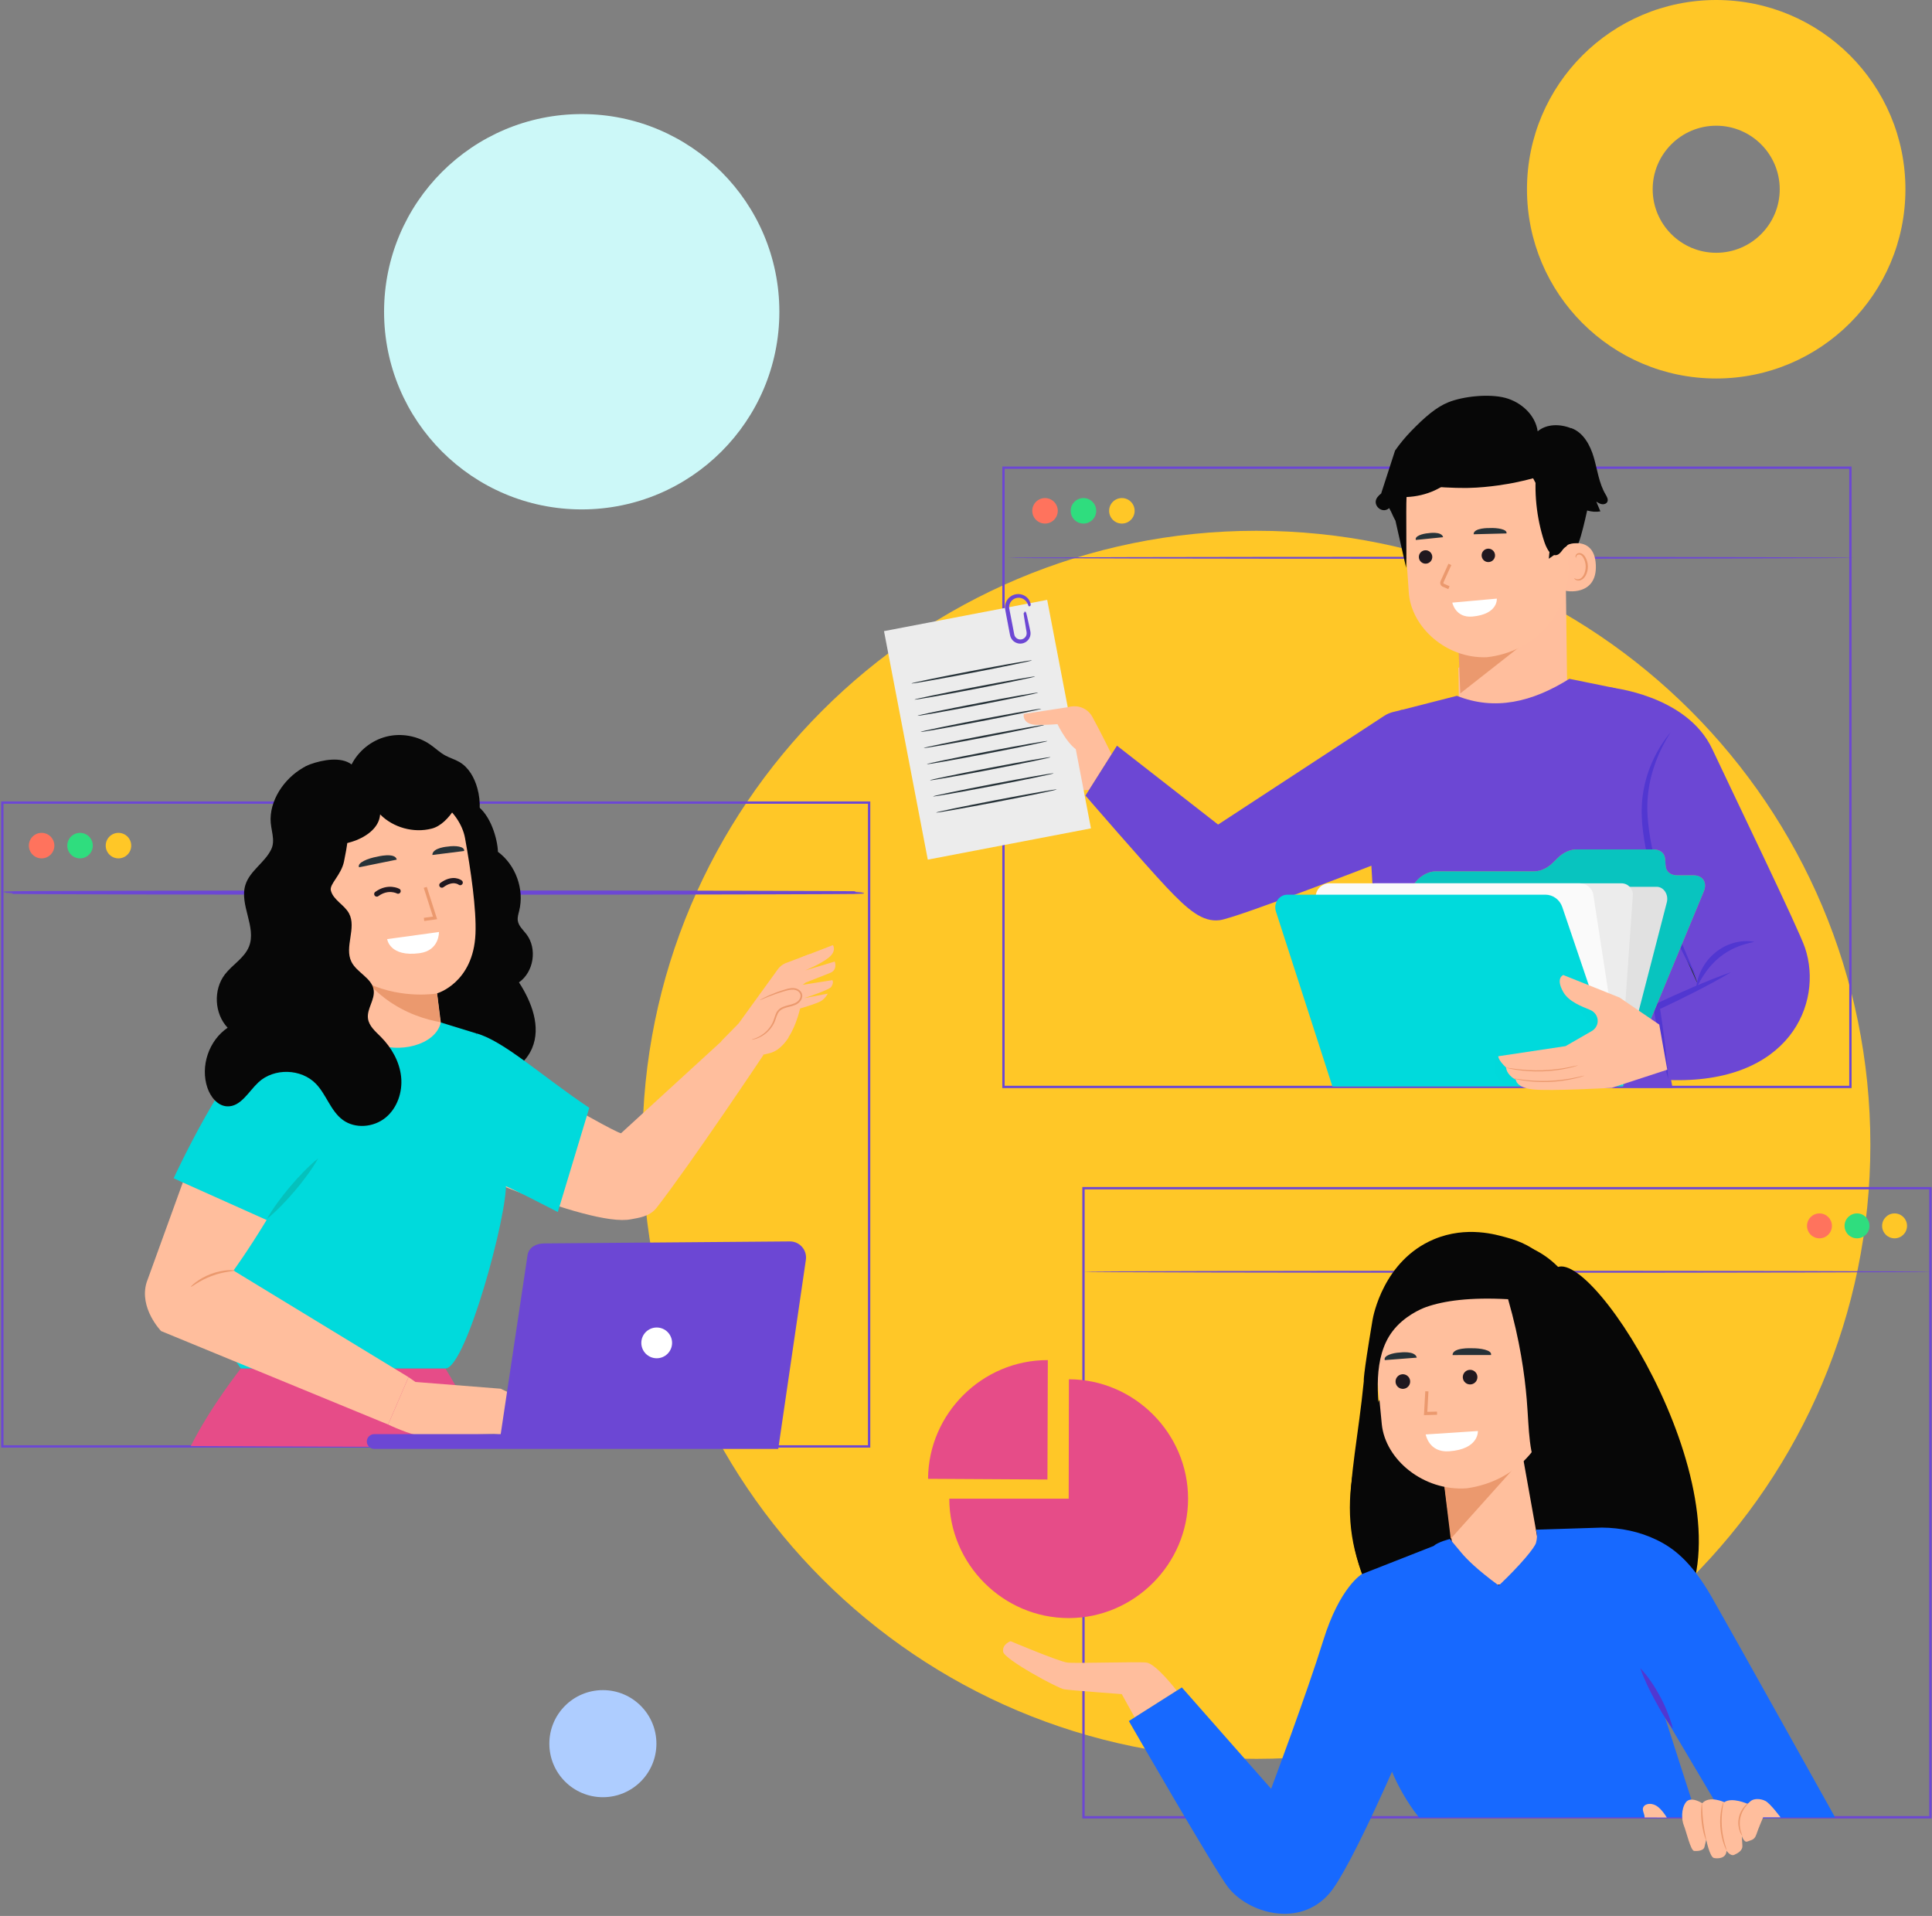 <svg width="830" height="823" viewBox="0 0 830 823" fill="none" xmlns="http://www.w3.org/2000/svg">
<rect x="0" y="0" width="830" height="823" fill="#808080" stroke="none"/>
<path d="M737.292 54C752.341 54 764.584 66.243 764.584 81.292C764.584 96.341 752.341 108.584 737.292 108.584C722.243 108.584 710 96.341 710 81.292C710 66.243 722.243 54 737.292 54ZM737.292 0C692.396 0 656 36.395 656 81.292C656 126.188 692.396 162.584 737.292 162.584C782.188 162.584 818.584 126.188 818.584 81.292C818.583 36.395 782.188 0 737.292 0Z" fill="#FFC727"/>
<path d="M539.76 755.52C685.431 755.52 803.52 637.431 803.52 491.76C803.52 346.089 685.431 228 539.76 228C394.089 228 276 346.089 276 491.76C276 637.431 394.089 755.52 539.76 755.52Z" fill="#FFC727"/>
<path d="M249.909 218.818C296.803 218.818 334.818 180.803 334.818 133.909C334.818 87.015 296.803 49 249.909 49C203.015 49 165 87.015 165 133.909C165 180.803 203.015 218.818 249.909 218.818Z" fill="#CCF8F8"/>
<path d="M794.949 200.891H431.097V466.897H794.949V200.891Z" stroke="#6C47D4" stroke-miterlimit="10"/>
<path d="M796.182 239.603C796.182 239.833 714.903 240.019 614.664 240.019C514.39 240.019 433.128 239.833 433.128 239.603C433.128 239.373 514.389 239.187 614.664 239.187C714.903 239.187 796.182 239.373 796.182 239.603Z" fill="#6C47D4"/>
<path d="M454.428 219.423C454.428 222.449 451.975 224.902 448.949 224.902C445.923 224.902 443.47 222.449 443.47 219.423C443.47 216.397 445.923 213.944 448.949 213.944C451.975 213.944 454.428 216.397 454.428 219.423Z" fill="#FF735D"/>
<path d="M470.938 219.423C470.938 222.449 468.484 224.902 465.458 224.902C462.432 224.902 459.979 222.449 459.979 219.423C459.979 216.397 462.432 213.944 465.458 213.944C468.484 213.944 470.938 216.397 470.938 219.423Z" fill="#2FDD7E"/>
<path d="M487.447 219.423C487.447 222.449 484.994 224.902 481.968 224.902C478.942 224.902 476.489 222.449 476.489 219.423C476.489 216.397 478.942 213.944 481.968 213.944C484.994 213.944 487.447 216.397 487.447 219.423Z" fill="#FFC727"/>
<path d="M454.751 306.192L457.046 304.733C461.26 302.053 466.848 303.504 469.252 307.88C472.946 314.605 477.527 323.996 477.527 323.996L467.833 339.346L464.582 339.442C461.055 341.69 452.813 337.148 447.236 333.765C441.659 330.382 444.405 326.973 444.405 326.973C440.91 322.156 445.729 320.17 445.729 320.17C442.763 315.788 447.145 312.822 447.145 312.822" fill="#FFBE9D"/>
<path d="M449.873 257.673L379.773 271.106L398.583 369.263L468.683 355.83L449.873 257.673Z" fill="#ECECEC"/>
<path d="M391.517 293.589C391.474 293.363 403.046 290.956 417.361 288.213C431.681 285.469 443.321 283.428 443.364 283.654C443.407 283.88 431.838 286.287 417.518 289.031C403.202 291.774 391.56 293.815 391.517 293.589Z" fill="#263238"/>
<path d="M392.845 300.52C392.802 300.294 404.374 297.887 418.689 295.143C433.009 292.399 444.649 290.358 444.692 290.584C444.735 290.81 433.166 293.217 418.846 295.961C404.53 298.705 392.888 300.746 392.845 300.52Z" fill="#263238"/>
<path d="M394.173 307.452C394.13 307.226 405.702 304.819 420.017 302.076C434.337 299.332 445.977 297.291 446.02 297.517C446.063 297.743 434.494 300.15 420.174 302.894C405.859 305.636 394.216 307.678 394.173 307.452Z" fill="#263238"/>
<path d="M395.501 314.383C395.458 314.157 407.03 311.75 421.345 309.007C435.665 306.263 447.305 304.222 447.348 304.448C447.391 304.674 435.822 307.081 421.502 309.825C407.187 312.568 395.545 314.609 395.501 314.383Z" fill="#263238"/>
<path d="M396.83 321.315C396.787 321.089 408.359 318.682 422.674 315.939C436.994 313.195 448.634 311.154 448.677 311.38C448.72 311.606 437.151 314.013 422.831 316.757C408.515 319.499 396.873 321.54 396.83 321.315Z" fill="#263238"/>
<path d="M398.158 328.246C398.115 328.02 409.687 325.613 424.002 322.87C438.322 320.126 449.962 318.085 450.005 318.311C450.048 318.537 438.479 320.944 424.159 323.688C409.843 326.431 398.201 328.472 398.158 328.246Z" fill="#263238"/>
<path d="M399.486 335.177C399.443 334.951 411.015 332.544 425.33 329.8C439.65 327.056 451.29 325.015 451.333 325.241C451.376 325.467 439.807 327.874 425.487 330.618C411.172 333.362 399.53 335.403 399.486 335.177Z" fill="#263238"/>
<path d="M400.814 342.109C400.771 341.883 412.343 339.476 426.658 336.733C440.978 333.989 452.618 331.948 452.661 332.174C452.704 332.4 441.135 334.807 426.815 337.551C412.5 340.293 400.858 342.335 400.814 342.109Z" fill="#263238"/>
<path d="M402.143 349.04C402.1 348.814 413.672 346.407 427.987 343.663C442.307 340.919 453.947 338.878 453.99 339.104C454.033 339.33 442.464 341.737 428.144 344.481C413.828 347.225 402.186 349.266 402.143 349.04Z" fill="#263238"/>
<path d="M440.263 263.14C440.319 263.129 440.495 263.752 440.763 264.887C441.051 266.2 441.405 267.81 441.822 269.708C441.929 270.224 442.04 270.758 442.155 271.31C442.273 271.917 442.252 272.583 442.054 273.226C441.67 274.509 440.487 275.67 438.964 275.915C437.461 276.202 435.716 275.463 434.885 273.99C434.68 273.627 434.521 273.23 434.437 272.814C434.364 272.438 434.289 272.06 434.215 271.679C434.069 270.919 433.92 270.148 433.77 269.368C433.474 267.807 433.185 266.284 432.905 264.809C432.768 264.073 432.632 263.35 432.5 262.64C432.371 261.956 432.207 261.191 432.28 260.443C432.392 258.953 433.158 257.639 434.18 256.82C435.205 255.986 436.45 255.651 437.548 255.672C439.82 255.743 441.249 257.194 441.787 258.221C442.082 258.748 442.203 259.203 442.259 259.509C442.309 259.819 442.316 259.981 442.285 259.986C442.203 260.009 442.132 259.336 441.509 258.388C440.922 257.472 439.551 256.245 437.542 256.26C436.568 256.279 435.489 256.606 434.62 257.35C433.752 258.082 433.119 259.227 433.044 260.497C432.992 261.13 433.135 261.762 433.28 262.489C433.419 263.198 433.561 263.92 433.705 264.654C433.99 266.129 434.285 267.65 434.587 269.21C434.736 269.99 434.883 270.761 435.028 271.522C435.1 271.9 435.172 272.276 435.243 272.649C435.308 272.981 435.433 273.295 435.592 273.585C436.243 274.757 437.626 275.37 438.84 275.157C440.07 274.979 441.051 274.062 441.396 273.012C441.571 272.487 441.604 271.938 441.522 271.427C441.425 270.872 441.332 270.336 441.242 269.818C440.928 267.901 440.661 266.274 440.444 264.947C440.274 263.794 440.207 263.151 440.263 263.14Z" fill="#6C47D4" stroke="#6C47D4" stroke-miterlimit="10"/>
<path d="M461.123 303.406C460.597 303.458 439.828 306.68 439.828 306.68C439.461 308.591 440.582 311.301 445.474 311.378C450.109 311.452 454.296 311.064 454.296 311.064C454.296 311.064 459.436 321.78 464.486 322.97C469.536 324.16 467.055 312.681 467.055 312.681L461.123 303.406Z" fill="#FFBE9D"/>
<path d="M672.313 219.51L673.286 297.799C673.451 311.112 670.974 330.703 649.913 330.005C631.685 328.021 626.85 310.766 626.708 298.341C626.641 292.448 626.573 287.533 626.526 286.928C633.33 281.88 640.474 275.135 639.189 269.081C637.942 263.203 629.777 262.817 621.189 256.081C610.811 247.941 602.695 232.786 604.131 218.446C605.753 202.247 619.485 187.864 638.302 182.001L640.205 181.862C660.815 181.562 672.584 198.899 672.313 219.51Z" fill="#FFBE9D"/>
<path d="M671.769 234.233C672.095 234.063 685.03 229.235 685.584 242.752C686.138 256.27 672.453 254.037 672.414 253.65C672.374 253.264 671.769 234.233 671.769 234.233Z" fill="#FFBE9D"/>
<path d="M676.332 248.36C676.39 248.314 676.575 248.515 676.98 248.681C677.376 248.842 678.048 248.938 678.742 248.645C680.148 248.062 681.258 245.746 681.224 243.307C681.208 242.076 680.902 240.915 680.427 239.963C679.973 238.991 679.306 238.326 678.581 238.228C677.859 238.092 677.367 238.543 677.218 238.93C677.052 239.315 677.149 239.582 677.078 239.608C677.042 239.643 676.779 239.393 676.865 238.83C676.91 238.559 677.055 238.234 677.362 237.961C677.676 237.684 678.147 237.53 678.65 237.564C679.696 237.593 680.673 238.514 681.196 239.559C681.776 240.607 682.149 241.91 682.167 243.293C682.192 246.02 680.902 248.626 678.971 249.271C678.03 249.558 677.225 249.304 676.803 249.001C676.37 248.686 676.287 248.387 676.332 248.36Z" fill="#EB996E"/>
<path d="M627.345 297.861L663.772 269.266C664.033 259.64 626.111 266.4 626.111 266.4L627.345 297.861Z" fill="#EB996E"/>
<path d="M638.784 282.308C621.311 283.037 606.33 269.385 605.238 254.67L603.12 223.874C601.751 205.431 614.795 189.227 632.6 187.254C650.827 185.234 670.42 198.503 672.421 217.327L673.781 241.346C675.029 262.968 659.634 279.997 638.784 282.308Z" fill="#FFBF9D"/>
<path d="M615.313 239.058C615.418 240.647 614.214 242.019 612.626 242.124C611.037 242.228 609.665 241.025 609.56 239.437C609.456 237.848 610.659 236.476 612.247 236.371C613.836 236.266 615.208 237.469 615.313 239.058Z" fill="#20181F"/>
<path d="M642.248 238.127C642.489 239.701 641.408 241.172 639.834 241.412C638.26 241.653 636.789 240.572 636.549 238.998C636.309 237.424 637.389 235.953 638.963 235.713C640.536 235.473 642.007 236.554 642.248 238.127Z" fill="#20181F"/>
<path d="M622.882 242.437L619.536 249.82C619.265 250.337 619.417 250.975 619.892 251.314L622.472 252.437" stroke="#EB996E" stroke-width="1.367" stroke-miterlimit="10"/>
<path d="M665.378 240.012C665.859 236.212 666.092 231.291 665.35 225.646C664.169 216.668 661.036 209.765 658.624 205.45C656.644 205.99 653.895 206.685 650.587 207.344C648.908 207.679 640.109 209.395 630.923 209.589C629.271 209.624 600.79 210.095 599.244 202.452C598.58 199.169 602.869 195.788 607.046 192.495C617.77 184.041 629.901 183.243 634.333 183.01C643.573 182.525 651.428 184.454 657.189 186.609C659.427 186.987 670.371 189.068 676.656 198.769C683.318 209.053 682.018 223.691 672.97 234.645C670.439 236.434 667.909 238.223 665.378 240.012Z" fill="#070707"/>
<path d="M647.198 229.139C647.641 227.296 643.107 226.669 639.885 226.832C639.885 226.832 632.985 226.644 633.08 229.497" fill="#263238"/>
<path d="M608.261 231.943C607.635 230.316 611.027 229.218 613.719 229.023C613.719 229.023 619.353 228.108 619.97 230.758" fill="#263238"/>
<path d="M623.926 258.857L643.047 257.14C643.047 257.14 643.698 263.825 632.586 264.839C625.224 265.51 623.926 258.857 623.926 258.857Z" fill="white"/>
<path d="M689.742 212.35C686.925 207.583 686.269 201.894 684.73 196.575C683.191 191.256 680.228 185.745 675.011 183.886L674.894 183.937C670.21 182.054 664.437 182.026 660.591 185.278C659.638 178.253 653.48 172.69 646.622 170.89C639.765 169.091 628.766 170.164 622.189 172.812C617.105 174.859 612.189 179.051 606.215 185.211C603.698 187.806 601.378 190.599 599.318 193.569L593.355 211.982C592.712 212.454 592.149 213.025 591.679 213.667C589.308 216.9 593.738 220.956 596.745 218.304C596.763 218.288 596.78 218.273 596.798 218.256C597.412 219.3 597.873 220.358 598.359 221.413V221.438L598.464 221.637C598.77 222.294 599.086 222.951 599.468 223.601L599.472 223.557L604.078 243.906C604.369 238.357 603.965 219.054 604.257 213.505C612.82 213.136 620.567 209.68 626.311 203.318C629.342 199.961 631.724 195.755 635.778 193.749C641.004 191.163 647.234 193.045 652.742 194.958L652.509 194.748C655.375 196.073 657.983 197.955 660.143 200.258C658.903 211.182 660.042 222.371 663.474 232.817C663.991 234.391 665.401 237.632 666.946 238.23C669.982 239.403 670.799 236.313 672.626 234.67C673.97 233.461 675.966 233.305 678.147 233.311C679.428 229.94 680.749 224.259 681.857 219.284C683.69 219.84 685.643 219.991 687.531 219.663C686.949 218.27 686.368 216.877 685.786 215.484C686.543 215.963 687.328 216.453 688.214 216.583C689.1 216.713 690.119 216.382 690.517 215.58C691.031 214.541 690.331 213.346 689.742 212.35Z" fill="#070707"/>
<path d="M594.617 307.529L523.306 354.195L479.855 320.309L466.317 341.745C466.317 341.745 491.617 371.017 500.993 380.961C510.369 390.905 516.618 396.212 524.005 395.263C531.392 394.314 593.139 370.328 593.139 370.328L602.501 304.868L598.577 305.816C597.168 306.156 595.829 306.735 594.617 307.529Z" fill="#6C47D4"/>
<path d="M674.207 291.589C658.252 301.615 642.173 305.387 625.888 298.894L601.408 305.147L589.507 325.834C587.636 329.087 586.785 332.828 587.065 336.571L591.741 415.76L577.323 466.059L718.536 467.286L711.579 429.912L694.073 295.632L674.207 291.589Z" fill="#6C47D4"/>
<path d="M695.794 355.888L691.376 295.257C691.376 295.257 724.614 298.34 735.613 321.79C744.882 341.551 772.7 398.996 775.439 407.13C783.475 430.996 768.689 465.818 716.934 463.918L711.034 431.472L695.794 355.888Z" fill="#6C47D4"/>
<path d="M722.344 406.372C722.295 406.391 722.6 407.307 723.171 408.758C723.74 410.209 724.588 412.189 725.561 414.356C726.511 416.468 727.37 418.377 728.056 419.901C728.692 421.321 729.088 422.199 729.142 422.178C729.191 422.159 728.886 421.243 728.316 419.792C727.747 418.341 726.899 416.361 725.925 414.193C724.975 412.082 724.117 410.173 723.431 408.649C722.794 407.229 722.397 406.351 722.344 406.372Z" fill="#263238"/>
<path d="M716.689 463.581C715.997 461.042 715.4 458.488 714.813 455.932C714.246 453.373 713.679 450.814 713.177 448.244C712.647 445.679 712.169 443.106 711.698 440.531C711.203 437.96 710.801 435.375 710.355 432.796L710.184 431.81L711.115 431.358C713.764 430.071 716.46 428.883 719.13 427.641C721.818 426.436 724.51 425.24 727.219 424.082L731.291 422.36L735.391 420.698C738.139 419.621 740.885 418.541 743.688 417.582C741.158 419.123 738.57 420.542 735.985 421.966L732.085 424.054L728.157 426.082C725.533 427.423 722.892 428.728 720.246 430.023C717.583 431.281 714.945 432.593 712.261 433.806L713.021 432.368C713.408 434.956 713.839 437.537 714.178 440.133C714.541 442.725 714.896 445.318 715.199 447.92C715.53 450.517 715.797 453.125 716.063 455.732C716.311 458.341 716.548 460.953 716.689 463.581Z" fill="#5137D1"/>
<path d="M753.688 404.581C750.821 405.164 748.115 405.933 745.578 407.026C743.055 408.143 740.721 409.57 738.625 411.292C736.526 413.013 734.665 415.029 733.031 417.272C731.39 419.515 729.993 421.965 728.688 424.581C728.896 421.655 729.809 418.771 731.22 416.146C732.596 413.493 734.546 411.104 736.891 409.181C739.237 407.263 741.975 405.806 744.876 405.021C747.77 404.224 750.808 404.03 753.688 404.581Z" fill="#5137D1"/>
<path d="M728.689 419.581C723.917 411.601 719.766 403.238 716.218 394.613C712.676 385.987 709.753 377.075 707.736 367.926C706.759 363.346 705.92 358.736 705.512 354.029C705.129 349.33 705.177 344.537 706.011 339.867C707.591 330.524 711.738 321.723 717.689 314.581C712.665 322.394 709.259 331.139 708.121 340.18C707.569 344.694 707.571 349.25 708.089 353.785C708.558 358.321 709.402 362.858 710.404 367.341C711.357 371.839 712.538 376.293 713.871 380.704C715.167 385.127 716.641 389.501 718.2 393.849C721.343 402.538 724.922 411.082 728.689 419.581Z" fill="#5137D1"/>
<path d="M697.255 466.634L731.953 382.918C733.536 379.098 731.55 376.001 727.517 376.001H720.536C717.687 376.001 715.746 374.432 715.562 371.982L715.331 368.904C715.146 366.454 713.202 364.885 710.35 364.885H677.178C674.592 364.885 671.672 366.177 669.497 368.283L666.804 370.892C664.631 372.998 661.712 374.29 659.129 374.29H616.879C612.845 374.29 608.327 377.387 606.789 381.207L572.391 466.634H697.255Z" fill="#FF735D"/>
<path d="M697.255 466.634L731.953 382.918C733.536 379.098 731.55 376.001 727.517 376.001H720.536C717.687 376.001 715.746 374.432 715.562 371.982L715.331 368.904C715.146 366.454 713.202 364.885 710.35 364.885H677.178C674.592 364.885 671.672 366.177 669.497 368.283L666.804 370.892C664.631 372.998 661.712 374.29 659.129 374.29H616.879C612.845 374.29 608.327 377.387 606.789 381.207L572.391 466.634H697.255Z" fill="#08C4BF"/>
<path d="M702.99 438.202L716.077 387.605C716.939 384.274 714.757 380.931 711.72 380.931H609.144C607.116 380.931 605.333 382.469 604.776 384.699L585.727 460.856C584.89 464.2 586.227 466.206 589.267 466.168L692.474 466.2C694.473 466.175 696.223 464.657 696.785 462.462L702.99 438.202Z" fill="#E1E1E1"/>
<path d="M695.901 464.344L701.476 384.664C701.674 381.838 699.434 379.437 696.601 379.437H590.32V464.344H695.901Z" fill="#ECECEC"/>
<path d="M697.09 466.168L684.446 384.025C683.863 381.349 681.454 379.437 678.667 379.437H571.152C566.905 379.437 564.044 383.704 565.724 387.533L588.939 462.706L697.09 466.168Z" fill="#FAFAFA"/>
<path d="M697.255 466.597L671.18 389.664C670.094 386.459 667.188 384.316 663.928 384.316H553.089C549.517 384.316 546.999 387.972 548.139 391.503L572.392 466.634L697.255 466.597Z" fill="#00DADC"/>
<g opacity="0.3">
<g opacity="0.3">
<g opacity="0.3">
<g opacity="0.3">
<path opacity="0.3" d="M643.665 453.717C643.665 453.717 647.849 453.908 649.779 454.04C658.966 454.667 668.3 453.011 676.71 449.263C679.318 448.101 682.076 446.461 682.865 443.717C683.749 440.644 681.758 437.445 679.332 435.362C676.906 433.279 673.955 431.796 671.848 429.39C669.741 426.984 668.744 423.091 670.82 420.658L671.394 421.078C672.894 424.876 677.069 426.71 680.527 428.883C686.948 432.919 691.845 439.32 694.062 446.573C695.279 450.556 695.604 455.202 693.189 458.595C691.476 461.002 688.671 462.371 685.9 463.398C677.515 466.508 668.553 466.624 659.609 466.634C656.784 466.637 648.112 466.518 648.112 466.518C645.386 465.776 644.486 464.357 642.845 462.057C641.338 459.945 641.667 455.372 643.665 453.717Z" fill="black"/>
</g>
</g>
</g>
</g>
<path d="M643.665 453.717L672.574 449.371L683.798 442.913C685.277 442.062 686.289 440.54 686.378 438.836C686.38 438.804 686.381 438.772 686.383 438.741C686.471 436.612 685.17 434.676 683.207 433.849C679.646 432.349 674.005 430.353 671.6 426.139C668.142 420.082 671.6 418.826 671.6 418.826L695.741 428.476L712.83 440.107L716.268 459.501L692.424 467.288C692.424 467.288 665.855 468.786 658.523 467.963C651.191 467.141 651.191 463.726 651.191 463.726C649.831 463.3 647.078 460.883 647.079 458.631C643.52 455.292 643.665 453.717 643.665 453.717Z" fill="#FFBE9D"/>
<path d="M680.64 462.064C680.631 462.031 680.206 462.114 679.449 462.292C678.694 462.476 677.595 462.719 676.233 462.99C673.512 463.537 669.711 464.104 665.479 464.273C661.246 464.434 657.412 464.165 654.657 463.832C653.279 463.667 652.164 463.511 651.397 463.387C650.628 463.269 650.199 463.22 650.192 463.253C650.185 463.286 650.601 463.399 651.362 463.575C652.121 463.757 653.231 463.967 654.611 464.177C657.37 464.601 661.232 464.928 665.499 464.765C669.763 464.594 673.589 463.968 676.306 463.33C677.665 463.013 678.756 462.718 679.499 462.477C680.244 462.241 680.65 462.096 680.64 462.064Z" fill="#EB996E"/>
<path d="M678.001 457.595C677.991 457.563 677.561 457.646 676.792 457.826C676.025 458.012 674.909 458.254 673.525 458.52C670.759 459.059 666.895 459.592 662.598 459.728C658.299 459.855 654.408 459.568 651.611 459.224C650.212 459.055 649.081 458.895 648.302 458.768C647.522 458.648 647.086 458.597 647.079 458.63C647.072 458.663 647.495 458.778 648.267 458.956C649.038 459.141 650.164 459.354 651.565 459.568C654.365 460.002 658.283 460.347 662.614 460.219C666.943 460.083 670.834 459.49 673.597 458.86C674.98 458.549 676.089 458.254 676.843 458.01C677.597 457.773 678.01 457.627 678.001 457.595Z" fill="#EB996E"/>
<path d="M829.322 510.392H465.47V780.621H829.322V510.392Z" stroke="#6C47D4" stroke-miterlimit="10"/>
<path d="M465.47 546.298C465.47 546.528 546.94 546.715 647.416 546.715C747.926 546.715 829.379 546.529 829.379 546.298C829.379 546.068 747.926 545.882 647.416 545.882C546.941 545.882 465.47 546.068 465.47 546.298Z" fill="#6C47D4"/>
<path d="M813.921 531.933C816.878 531.933 819.274 529.536 819.274 526.58C819.274 523.624 816.878 521.227 813.921 521.227C810.965 521.227 808.568 523.624 808.568 526.58C808.568 529.536 810.965 531.933 813.921 531.933Z" fill="#FFC727"/>
<path d="M797.79 531.933C800.747 531.933 803.143 529.536 803.143 526.58C803.143 523.624 800.747 521.227 797.79 521.227C794.834 521.227 792.438 523.624 792.438 526.58C792.438 529.536 794.834 531.933 797.79 531.933Z" fill="#2FDD7E"/>
<path d="M781.658 531.933C784.615 531.933 787.011 529.536 787.011 526.58C787.011 523.624 784.615 521.227 781.658 521.227C778.702 521.227 776.305 523.624 776.305 526.58C776.305 529.536 778.702 531.933 781.658 531.933Z" fill="#FF735D"/>
<path d="M505.533 726.236C505.533 726.236 496.655 714.62 492.481 714.161C488.306 713.702 462.176 714.62 458.502 714.161C454.829 713.702 434.166 704.978 434.166 704.978C434.166 704.978 430.493 706.214 430.952 709.499C431.411 712.784 454.37 725.181 457.125 725.64C459.88 726.099 481.92 727.72 481.92 727.72L487.457 737.71L505.533 726.236Z" fill="#FFBE9D"/>
<path d="M669.889 544.081C665.474 544.874 665.831 551.808 658.158 561.711C643.961 580.036 620.908 586.713 600.696 589.104C577.569 619.277 573.421 657.843 589.888 685.081C616.988 729.906 690.464 728.411 716.888 700.081C758.256 655.729 688.906 540.667 669.889 544.081Z" fill="#070707"/>
<path d="M631.131 541.316C629.089 538.227 631.049 532.066 631.049 532.066C649.128 530.882 665.108 535.648 675.18 551.584C689.994 575.023 682.86 613.24 652.504 626.716C623.373 639.648 633.081 544.265 633.081 544.265L631.131 541.316Z" fill="#070707"/>
<path d="M620.15 634.862L624.212 666.17C625.616 677.167 633.143 682.181 643.956 680.713C653.186 679.46 661.211 673.518 661.111 664.203L652.347 615.242L620.15 634.862Z" fill="#FFBF9D"/>
<path d="M623.246 660.979L657.637 622.592L619.669 631.661L623.246 660.979Z" fill="#EB996E"/>
<path d="M630.049 639.315C611.479 640.589 595.181 626.97 593.631 611.839L590.189 576.119C588.246 557.155 601.696 540.068 620.585 537.503C634.789 535.574 662.084 555.075 663.744 567.301L666.2 596.06C668.099 618.303 652.17 636.311 630.049 639.315Z" fill="#FFBF9D"/>
<path d="M631.134 532.104C631.042 532.097 630.962 532.086 630.87 532.08C630.87 532.08 630.981 532.089 631.134 532.104Z" fill="#F7DE9E"/>
<path d="M589.655 566.995C589.94 565.302 594.36 541.442 616.029 532.338C630.176 526.394 643.142 530.487 646.956 531.494C659.088 534.698 672.503 542.71 665.032 562.741C669.794 563.952 673.434 565.898 676.262 568.089C693.984 581.818 694.777 616.748 680.381 655.545C674.498 651.546 666.89 645.071 661.888 635.082C656.425 624.172 657.051 615.022 655.888 601.082C655.01 590.555 652.987 575.816 647.888 558.082C631.537 557.182 620.352 558.732 612.635 561.46C610.43 562.24 603.112 565.407 598.195 571.914C589.717 583.132 591.775 600.297 593.189 612.082C593.826 617.392 593.988 620.079 593.839 622.391C593.68 624.847 593.277 626.643 593.189 627.082C591.014 637.934 593.41 684.551 590.189 685.082C588.244 685.402 580.856 669.488 580.189 650.082C579.645 634.257 583.589 616.618 585.9 593.265C585.927 592.999 585.343 592.653 589.655 566.995Z" fill="#070707"/>
<path d="M612.987 597.651L612.463 607.176L617.368 607.035" stroke="#EB996E" stroke-width="1.367" stroke-miterlimit="10"/>
<path d="M634.69 591.246C634.86 592.972 633.6 594.508 631.874 594.678C630.148 594.848 628.612 593.587 628.441 591.862C628.271 590.136 629.532 588.599 631.258 588.43C632.983 588.259 634.52 589.52 634.69 591.246Z" fill="#20181F"/>
<path d="M605.798 593.142C605.968 594.868 604.707 596.404 602.982 596.574C601.256 596.744 599.72 595.483 599.549 593.758C599.379 592.032 600.64 590.495 602.366 590.326C604.092 590.155 605.628 591.416 605.798 593.142Z" fill="#20181F"/>
<path d="M640.553 582.055C641.123 579.911 635.835 579.05 632.062 579.15C632.062 579.15 623.995 578.737 624.025 582.077" fill="#263238"/>
<path d="M594.916 584.242C594.229 582.321 598.229 581.131 601.384 580.979C601.384 580.979 608.002 580.067 608.649 583.184" fill="#263238"/>
<path d="M612.488 616.172L634.908 614.701C634.908 614.701 635.482 622.541 622.452 623.414C613.82 623.992 612.488 616.172 612.488 616.172Z" fill="white"/>
<path d="M788.392 780.709C788.392 780.709 742.907 699.155 735.339 685.975C726.435 670.468 718.681 664.833 711.696 661.454C704.381 657.915 696.302 656.247 688.176 656.186C678.747 656.484 669.317 656.782 659.888 657.08C660.085 657.813 660.255 658.693 660.29 659.658C660.29 659.658 660.325 661.145 659.877 662.745C659.286 664.858 653.269 672.194 643.888 681.08C634.598 674.265 630.167 669.794 627.888 667.08C627.843 667.026 622.888 661.08 622.888 661.08C622.888 661.08 617.747 662.359 615.888 664.08C605.591 668.124 595.293 672.167 584.996 676.211L591.504 736.099C593.143 751.185 598.65 765.593 607.491 777.927L609.633 780.709L729.08 780.605L715.23 737.515L740.824 780.709H788.392Z" fill="#1769FF"/>
<path d="M584.996 676.212C584.996 676.212 575.582 681.731 568.483 704.665C561.384 727.599 546.084 768.384 546.084 768.384L507.732 724.841L484.965 739.292C484.965 739.292 521.696 803.054 527.529 810.598C536.23 821.851 558.215 828.285 571.116 813.328C580.494 802.456 602.92 749.855 602.92 749.855L584.996 676.212Z" fill="#1769FF"/>
<path d="M764.927 780.637C764.927 780.637 760.584 774.734 758.445 773.614C756.306 772.494 753.361 772.529 752.066 773.69C750.771 774.851 750.772 774.85 750.772 774.85C750.772 774.85 744.03 771.822 740.787 774.151C740.787 774.151 734.371 771.119 731.305 774.59C731.305 774.59 726.361 771.377 724.268 774.183C722.175 776.988 722.394 781.729 723.404 784.17C724.414 786.611 726.313 794.93 727.787 795.076C727.787 795.076 731.728 795.497 732.254 793.365C732.78 791.233 733.004 790.207 733.004 790.207C733.004 790.207 734.511 797.746 736.326 798.118C738.141 798.49 741.602 798.292 741.721 794.984C741.721 794.984 743.404 797.483 745.048 796.755C746.692 796.027 748.725 794.822 748.543 792.778C748.361 790.733 748.336 788.687 748.336 788.687C748.336 788.687 749.238 791.668 750.726 791.02C752.214 790.373 753.711 790.512 754.547 787.983C755.383 785.454 757.456 780.636 757.456 780.636H764.927V780.637Z" fill="#FFBE9D"/>
<path d="M748.458 788.523C748.551 788.474 748.16 787.706 747.815 786.392C747.465 785.087 747.223 783.193 747.597 781.169C747.972 779.145 748.878 777.463 749.672 776.37C750.466 775.266 751.106 774.69 751.037 774.611C750.992 774.552 750.233 775.009 749.308 776.085C748.386 777.147 747.353 778.896 746.954 781.049C746.555 783.201 746.892 785.204 747.372 786.526C747.85 787.864 748.395 788.563 748.458 788.523Z" fill="#EB996E"/>
<path d="M740.368 774.193C740.295 774.172 739.877 775.283 739.504 777.162C739.129 779.036 738.861 781.692 739.054 784.616C739.255 787.54 739.876 790.136 740.498 791.943C741.118 793.755 741.681 794.8 741.751 794.769C741.958 794.702 740.064 790.332 739.706 784.571C739.291 778.817 740.583 774.232 740.368 774.193Z" fill="#EB996E"/>
<path d="M731.149 774.687C730.987 774.666 730.537 778.255 731.053 782.661C731.548 787.07 732.799 790.464 732.953 790.407C733.143 790.352 732.189 786.924 731.703 782.587C731.193 778.253 731.346 774.698 731.149 774.687Z" fill="#EB996E"/>
<path d="M705.915 776.392C706.191 775.69 706.888 775.23 707.612 775.019C709.299 774.527 711.154 775.201 712.502 776.328C713.851 777.455 715.159 779.23 716.075 780.729L706.519 780.709C706.612 779.248 705.38 777.755 705.915 776.392Z" fill="#FFBF9D"/>
<path d="M459.113 643.767H407.823C407.823 671.904 430.976 695.057 459.113 695.057C487.25 695.057 510.403 671.904 510.403 643.767C510.403 615.667 487.31 592.53 459.21 592.477L459.113 643.767Z" fill="#E64C88"/>
<path d="M449.987 635.528L450.151 584.238C450.096 584.238 450.042 584.238 449.987 584.238C421.96 584.238 398.857 607.21 398.698 635.237L449.987 635.528Z" fill="#E64C88"/>
<path d="M718.689 742.581C717.078 740.623 715.715 738.56 714.439 736.456C713.785 735.412 713.183 734.344 712.589 733.272C711.98 732.207 711.387 731.135 710.803 730.058C709.641 727.9 708.528 725.717 707.5 723.48C706.459 721.249 705.472 718.984 704.689 716.581C706.446 718.396 707.955 720.376 709.351 722.423C710.764 724.461 712.034 726.587 713.208 728.763C714.39 730.935 715.432 733.182 716.333 735.495C717.259 737.795 718.098 740.135 718.689 742.581Z" fill="#5137D1"/>
<path d="M373.378 344.759H1V621.32H373.378V344.759Z" stroke="#6C47D4" stroke-miterlimit="10"/>
<path d="M370.748 383.419C370.748 383.649 288.207 383.835 186.41 383.835C84.578 383.835 2.055 383.649 2.055 383.419C2.055 383.189 84.578 383.003 186.41 383.003C288.207 383.003 370.748 383.189 370.748 383.419Z" stroke="#6C47D4" stroke-miterlimit="10"/>
<path d="M23.355 363.239C23.355 366.265 20.902 368.718 17.876 368.718C14.85 368.718 12.397 366.265 12.397 363.239C12.397 360.213 14.85 357.76 17.876 357.76C20.902 357.76 23.355 360.213 23.355 363.239Z" fill="#FF735D"/>
<path d="M39.864 363.239C39.864 366.265 37.411 368.718 34.385 368.718C31.359 368.718 28.906 366.265 28.906 363.239C28.906 360.213 31.359 357.76 34.385 357.76C37.411 357.76 39.864 360.213 39.864 363.239Z" fill="#2FDD7E"/>
<path d="M56.374 363.239C56.374 366.265 53.921 368.718 50.895 368.718C47.869 368.718 45.416 366.265 45.416 363.239C45.416 360.213 47.869 357.76 50.895 357.76C53.921 357.76 56.374 360.213 56.374 363.239Z" fill="#FFC727"/>
<path d="M205.07 338.582C203.825 334.08 201.382 329.666 197.348 327.312C195.433 326.195 193.257 325.595 191.311 324.534C188.963 323.254 187.024 321.348 184.826 319.825C179.419 316.079 172.368 314.804 165.992 316.417C159.615 318.031 154.02 322.506 151.045 328.373C146.505 324.912 138.631 326.374 133.259 328.308C127.887 330.242 123.394 336.645 122.102 342.206L147.306 349.828C152.35 355.336 157.953 360.447 164.52 364.002C171.087 367.557 178.714 369.477 186.098 368.364C193.482 367.251 200.525 362.833 203.858 356.151C206.538 350.778 206.671 344.369 205.07 338.582Z" fill="#070707"/>
<path d="M222.952 421.979C229.356 417.501 230.896 407.439 226.125 401.25C224.705 399.408 222.762 397.743 222.442 395.439C222.245 394.023 222.713 392.612 223.054 391.223C225.322 381.986 221.559 371.559 213.915 365.9C213.783 360.733 210.887 349.813 204.332 345.637L174.555 349.822C175.909 381.18 175.818 412.601 174.282 443.951C174.047 448.756 173.87 453.929 176.499 457.959C180.226 463.673 188.001 464.86 194.821 465.035C201.343 465.202 207.994 464.923 214.151 462.765C220.308 460.607 225.974 456.34 228.553 450.346C232.526 441.115 228.428 430.404 222.952 421.979Z" fill="#070707"/>
<path d="M132.134 358.545L131.233 351.871L170.526 339.609C182.762 336.874 197.584 347.748 199.798 360.088C202.257 373.799 204.718 390.636 204.267 401.129C203.36 422.229 187.781 426.693 187.781 426.693L189.376 439.202C190.99 451.862 182.038 463.434 169.378 465.051C156.75 466.664 145.195 457.763 143.534 445.141L132.134 358.545Z" fill="#FFBE9D"/>
<path d="M187.778 426.749C187.778 426.749 173.229 429.291 158.463 422.578C160.381 424.642 162.69 426.805 165.45 428.884C174.201 435.475 183.223 438.011 189.188 439.081C188.719 434.97 188.249 430.86 187.778 426.749Z" fill="#EB996E"/>
<path d="M136.592 337.736C132.519 339.074 127.915 350.189 129.111 354.306C130.307 358.423 134.143 361.41 138.298 362.464C142.453 363.518 146.87 362.888 150.972 361.642C156.773 359.88 162.892 355.884 163.305 349.835C168.959 355.531 177.716 357.936 185.487 355.927C193.258 353.918 199.015 342.034 201.2 334.312L136.592 337.736Z" fill="#070707"/>
<path d="M356.588 417.937C360.024 416.608 358.604 413.035 358.604 413.035L345.83 416.884C345.83 416.884 352.61 414.136 356.084 411.294C359.558 408.452 357.825 405.979 357.825 405.979L344.662 411.06L337.223 415.443L318.591 443.885C318.591 443.885 333.152 451.005 335.728 448.952C340.258 445.343 342.733 437.284 343.742 433.188C345.568 432.66 351.318 430.947 352.871 429.912C354.723 428.677 355.605 426.825 355.605 426.825L345.461 428.758C346.932 428.329 356.336 425.107 357.082 423.956C358.394 421.932 357.569 421.033 357.569 421.033L344.827 423.019L346.14 422.062C346.142 422.061 353.277 419.217 356.588 417.937Z" fill="#FFBE9D"/>
<path d="M309.667 447.547L266.798 486.797C261.475 485.569 196.199 446.548 196.199 446.548L185.882 496.758C185.882 496.758 252.688 527.471 271.072 523.745C274.073 523.137 279.011 522.753 282.107 518.775C296.813 499.875 328.015 453.113 328.015 453.113L309.667 447.547Z" fill="#FFBE9D"/>
<path d="M338.794 445.58L331.061 441.847L336.65 431.72L341.027 422.452L347.819 409.841L337.467 413.727C336.244 414.25 335.17 415.07 334.343 416.113L317.309 439.637L309.757 447.333L317.045 466.94L325.608 453.57C325.608 453.57 325.608 453.57 330.617 452.403C335.627 451.235 338.794 445.58 338.794 445.58Z" fill="#FFBE9D"/>
<path d="M326.353 429.649C329.911 427.866 333.634 426.411 337.458 425.309C338.707 424.949 340.01 424.624 341.296 424.813C342.582 425.002 343.859 425.824 344.203 427.078C344.594 428.503 343.664 430.014 342.426 430.821C341.187 431.627 339.693 431.91 338.264 432.284C336.834 432.658 335.356 433.187 334.408 434.32C333.515 435.387 333.23 436.816 332.761 438.125C331.233 442.391 327.348 445.725 322.899 446.587" fill="#FFBE9D"/>
<path d="M322.9 446.586C322.886 446.519 323.587 446.378 324.767 445.906C325.936 445.43 327.603 444.579 329.222 443C330.026 442.214 330.825 441.261 331.476 440.114C332.161 438.97 332.576 437.661 333.04 436.176C333.296 435.447 333.622 434.671 334.196 434.015C334.763 433.359 335.516 432.881 336.305 432.542C337.892 431.846 339.642 431.677 341.191 431.037C341.97 430.72 342.653 430.282 343.15 429.675C343.649 429.077 343.957 428.335 343.921 427.625C343.848 426.157 342.293 425.203 340.932 425.124C339.506 425.008 338.12 425.465 336.83 425.822C335.54 426.198 334.348 426.582 333.268 426.958C331.109 427.712 329.395 428.42 328.214 428.918C327.033 429.417 326.38 429.699 326.355 429.649C326.333 429.605 326.942 429.234 328.09 428.65C329.238 428.067 330.931 427.28 333.085 426.455C334.162 426.044 335.355 425.626 336.65 425.22C337.935 424.842 339.356 424.325 340.988 424.428C341.799 424.478 342.635 424.754 343.34 425.27C344.043 425.777 344.612 426.622 344.662 427.582C344.736 429.528 343.168 431.102 341.482 431.736C339.78 432.427 338.052 432.586 336.6 433.223C335.874 433.53 335.222 433.946 334.742 434.491C334.257 435.033 333.951 435.716 333.699 436.409C333.243 437.813 332.755 439.266 332.018 440.433C331.31 441.622 330.451 442.597 329.591 443.389C327.86 444.98 326.097 445.781 324.871 446.183C324.253 446.383 323.762 446.498 323.423 446.545C323.083 446.597 322.905 446.612 322.9 446.586Z" fill="#EB996E"/>
<path d="M191.349 587.821H103.486C103.486 587.821 90.512 604.147 81.96 621.157L207.194 621.675C209.652 617.643 191.349 587.821 191.349 587.821Z" fill="#E64C88"/>
<path d="M217.329 507.931C214.355 468.598 204.595 443.884 204.595 443.884L189.376 439.202C187.075 449.254 170.694 452.575 161.366 448.177L151.495 443.017C119.821 438.266 121.461 440.894 114.137 445.295C107.774 449.119 108.36 477.651 108.36 477.651C108.36 477.651 92.572 551.999 93.433 563.923C94.295 575.848 103.486 587.821 103.486 587.821C103.486 587.821 182.501 587.821 191.349 587.821C200.196 587.821 218.306 520.859 217.329 507.931Z" fill="#00DADC"/>
<path d="M74.608 506.119L118.885 526.878C118.885 526.878 136.935 486.949 138.486 481.491C140.037 476.033 144.909 467.39 139.916 456.008C134.924 444.626 121.543 440.444 114.136 445.295C97.566 456.148 74.608 506.119 74.608 506.119Z" fill="#00DADC"/>
<path d="M213.834 508.225C215.901 508.225 239.639 520.642 239.639 520.642L253.156 475.87C232.972 462.42 216.406 447.056 204.594 443.883L210.802 480.882L213.834 508.225Z" fill="#00DADC"/>
<path d="M172.326 462.542C171.643 456.027 168.21 450.002 163.585 445.363C161.291 443.062 158.534 440.763 158.089 437.544C157.512 433.374 161.122 429.468 160.537 425.299C159.806 420.096 153.294 417.835 150.967 413.125C147.838 406.791 153.289 398.558 149.933 392.341C147.911 388.596 143.092 386.581 142.123 382.437C141.496 379.756 146.609 375.84 147.798 370.019C150.47 356.93 151.828 346.805 139.117 339.184L131.693 329.009C123.37 333.069 116.38 342.206 116.237 351.756C116.169 356.269 118.481 360.794 116.516 364.857C113.774 370.527 107.387 374.018 105.458 380.014C102.698 388.593 110.298 398.192 106.98 406.57C105.023 411.51 99.865 414.331 96.628 418.545C91.555 425.149 92.078 435.419 97.795 441.474C89.705 446.922 85.961 458.043 89.11 467.274C90.434 471.156 93.43 475.006 97.525 475.232C103.39 475.556 106.735 468.919 111.028 464.91C117.7 458.68 129.393 458.986 135.73 465.557C140.246 470.239 142.067 477.285 147.328 481.112C152.625 484.965 160.488 484.267 165.579 480.145C170.668 476.021 173.009 469.057 172.326 462.542Z" fill="#070707"/>
<path d="M114.542 524.058C106.158 537.835 100.307 545.761 100.307 545.761L175.503 591.557L166.739 611.911L69.21 571.769C69.21 571.769 59.598 561.875 62.991 550.85L78.541 507.932L114.542 524.058Z" fill="#FFBE9D"/>
<path d="M82.014 552.759C82.191 552.992 85.743 550.007 91.014 548.084C96.265 546.102 100.904 546.049 100.886 545.756C100.93 545.537 96.134 545.168 90.692 547.215C85.233 549.213 81.838 552.622 82.014 552.759Z" fill="#EB996E"/>
<path d="M233.846 605.503L215.091 596.531L178.489 593.628L175.504 591.557L166.74 611.911C166.74 611.911 176.335 616.499 181.36 616.907L212.134 615.974L228.224 617.664L233.846 605.503Z" fill="#FFBE9D"/>
<path d="M339.356 533.258L233.842 534.115C230.419 534.115 227.149 535.759 226.636 539.144L215.105 616.048H160.756C159.006 616.048 157.588 617.467 157.588 619.216C157.588 620.966 159.007 622.384 160.756 622.384H214.154H224.29H334.338L346.201 541.218C346.835 537.03 343.592 533.258 339.356 533.258Z" fill="#6C47D4"/>
<path d="M282.123 583.45C285.771 583.45 288.729 580.492 288.729 576.844C288.729 573.196 285.771 570.238 282.123 570.238C278.474 570.238 275.517 573.196 275.517 576.844C275.517 580.492 278.474 583.45 282.123 583.45Z" fill="white"/>
<path d="M114.689 523.581C116.091 521.049 117.698 518.691 119.378 516.395C121.045 514.088 122.817 511.869 124.646 509.699C126.48 507.533 128.376 505.419 130.375 503.393C132.361 501.356 134.421 499.381 136.689 497.582C135.29 500.116 133.684 502.475 132.003 504.771C130.335 507.078 128.564 509.297 126.732 511.465C124.895 513.628 122.999 515.743 121 517.769C119.013 519.804 116.954 521.78 114.689 523.581Z" fill="#05C1BC"/>
<path d="M182.693 381.178L186.895 394.286L182.173 394.934" stroke="#EB996E" stroke-width="1.367" stroke-miterlimit="10"/>
<path d="M154.254 372.549C153.266 370.563 158.274 368.659 161.991 368.002C161.991 368.002 169.812 365.98 170.451 369.259" fill="#263238"/>
<path d="M199.403 365.547C199.691 363.527 195.533 363.163 192.412 363.647C192.412 363.647 185.746 364.079 185.737 367.263" fill="#263238"/>
<path d="M188.585 400.351L166.325 403.402C166.325 403.402 167.334 411.198 180.274 409.443C188.848 408.279 188.585 400.351 188.585 400.351Z" fill="white"/>
<path d="M171.019 382.778C171.019 382.778 166.733 380.474 161.871 384.032" stroke="#20181F" stroke-width="2.254" stroke-miterlimit="10" stroke-linecap="round" stroke-linejoin="round"/>
<path d="M197.699 379.121C197.699 379.121 194.689 376.642 189.826 380.2" stroke="#20181F" stroke-width="2.254" stroke-miterlimit="10" stroke-linecap="round" stroke-linejoin="round"/>
<path d="M259 772C271.703 772 282 761.703 282 749C282 736.297 271.703 726 259 726C246.297 726 236 736.297 236 749C236 761.703 246.297 772 259 772Z" fill="#AECDFF"/>
</svg>
